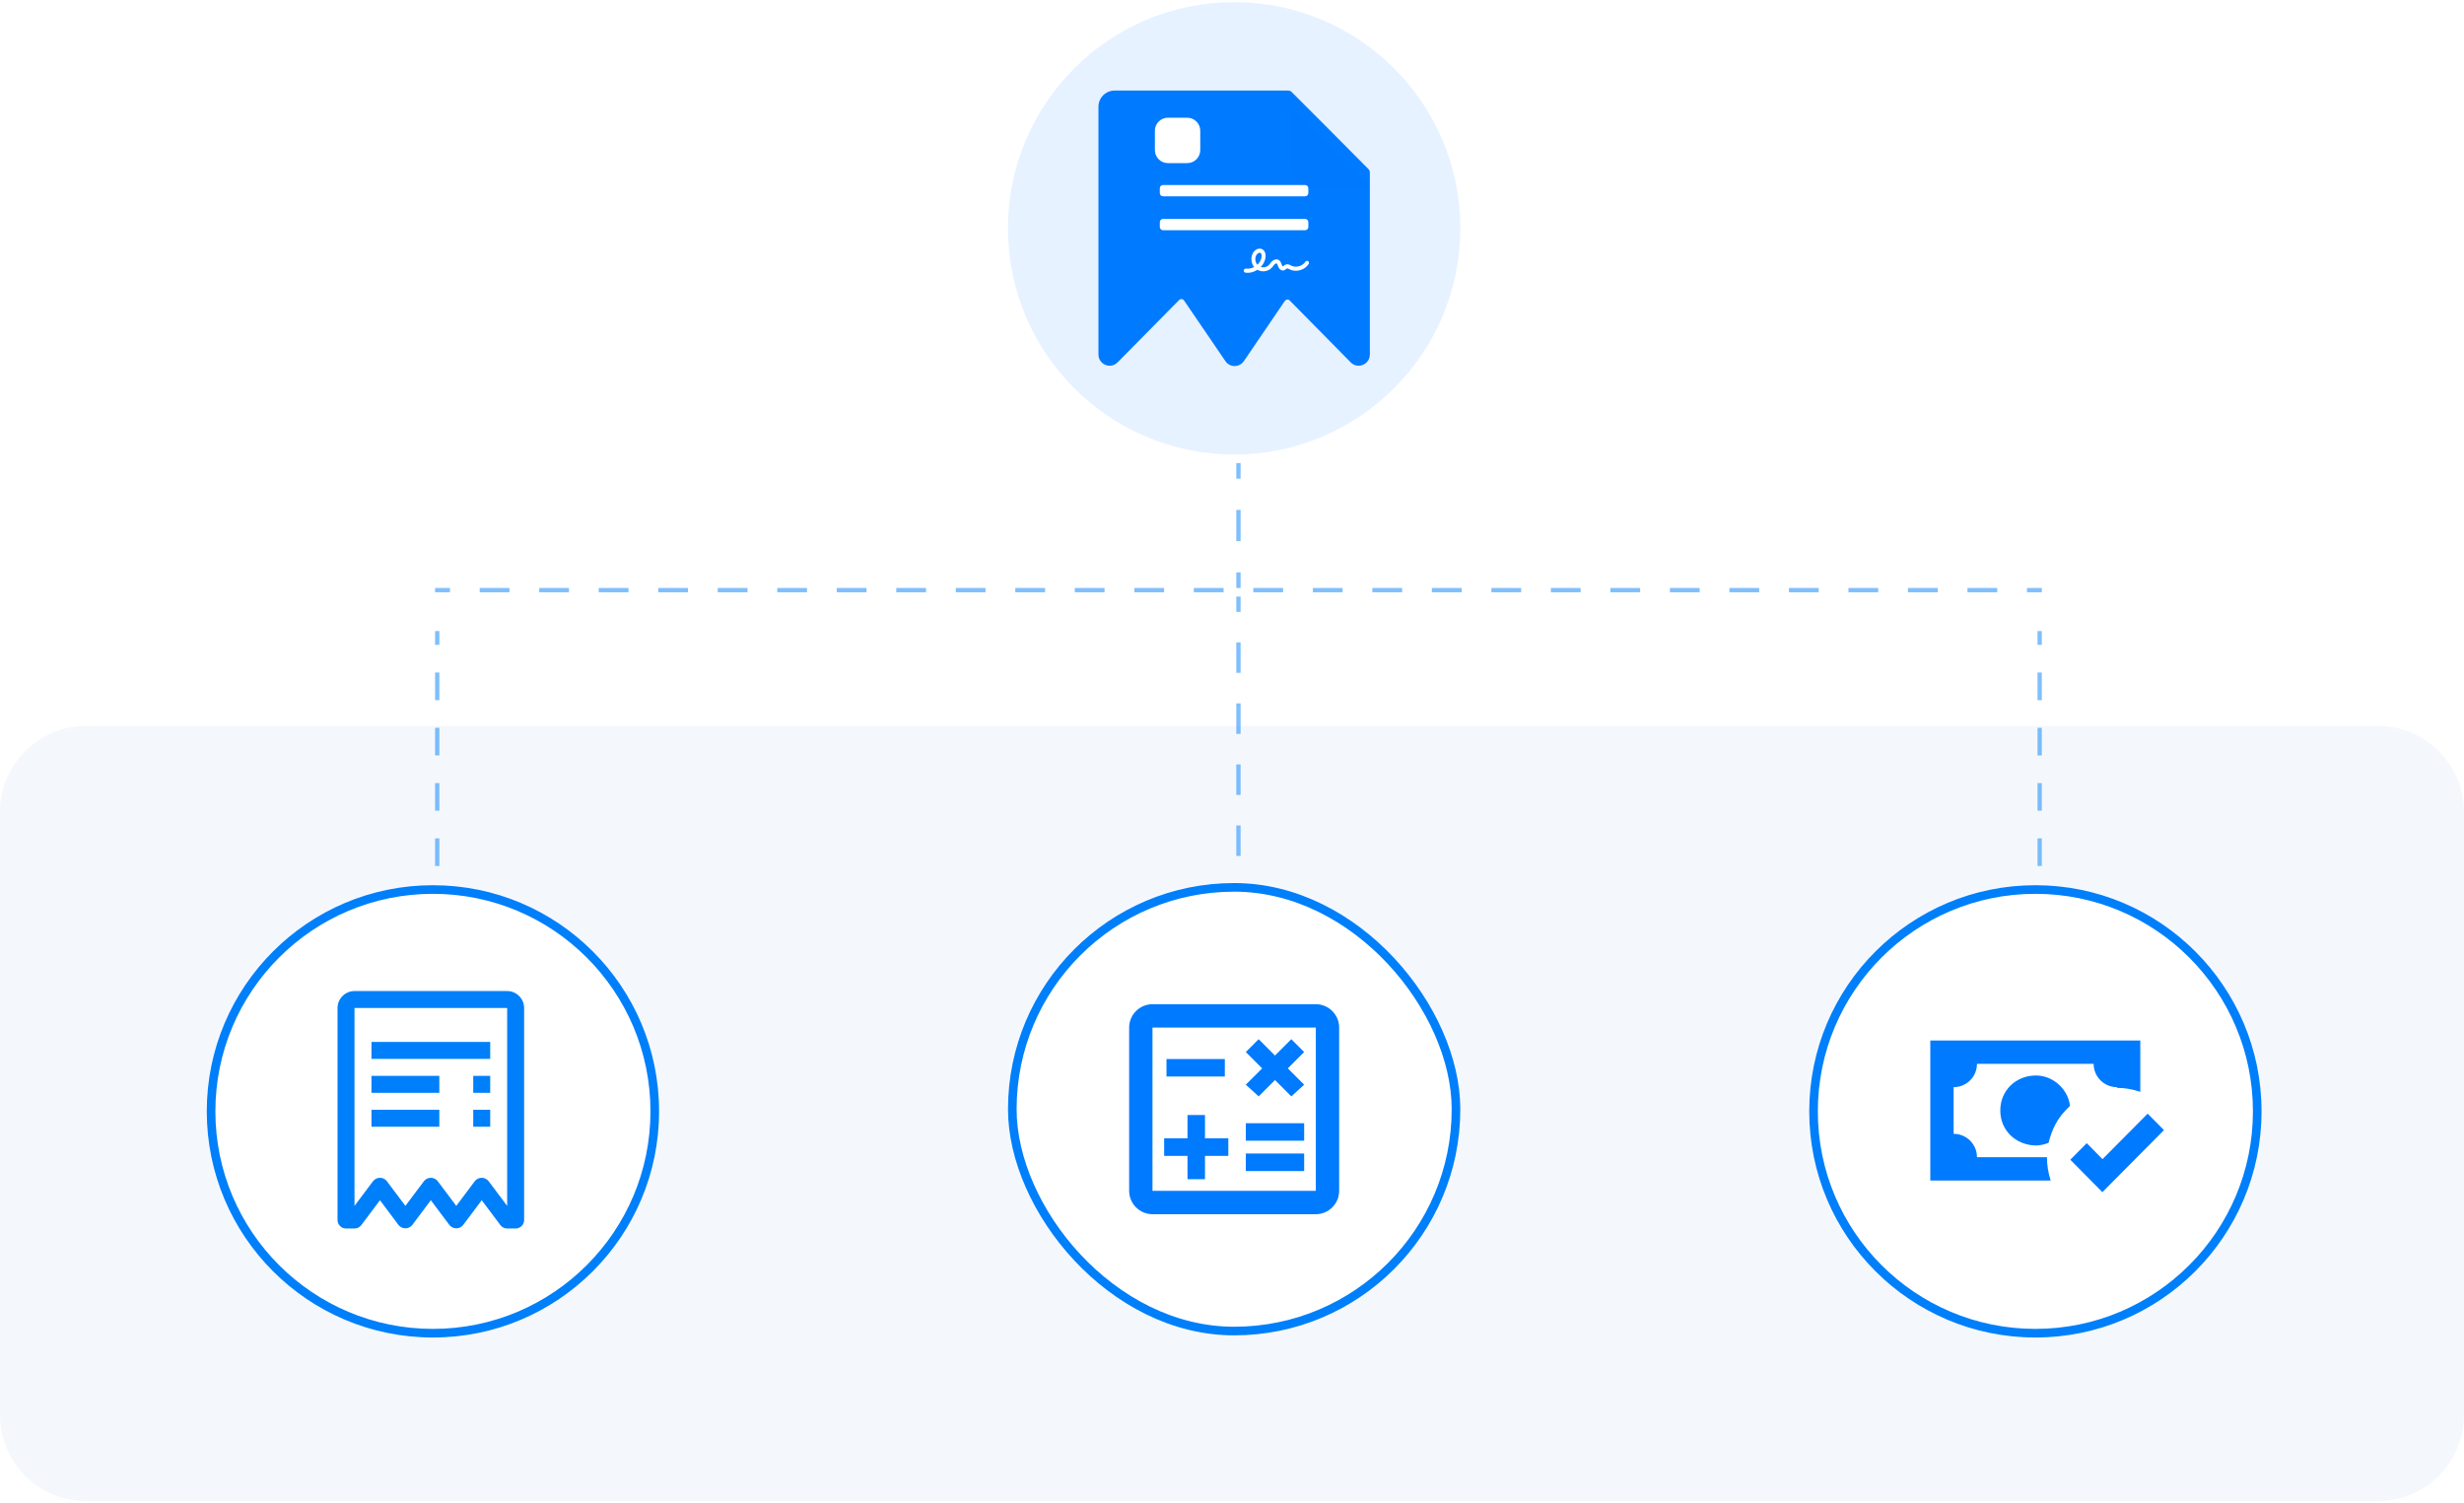 <svg width="572" height="349" viewBox="0 0 572 349" fill="none" xmlns="http://www.w3.org/2000/svg">
<path d="M0 188.5C0 177.454 8.954 168.5 20 168.5H552C563.046 168.5 572 177.454 572 188.5V328.5C572 339.546 563.046 348.5 552 348.5H20C8.954 348.5 0 339.546 0 328.5V188.5Z" fill="#F4F8FD"/>
<g opacity="0.5">
<path fill-rule="evenodd" clip-rule="evenodd" d="M287 111.125L287 107.5L288 107.5L288 111.125L287 111.125ZM287 125.625L287 118.375L288 118.375L288 125.625L287 125.625ZM287 136.5L287 132.875L288 132.875L288 136.5L287 136.5Z" fill="#007FFA"/>
<path fill-rule="evenodd" clip-rule="evenodd" d="M101 149.708L101 146.5L102 146.5L102 149.708L101 149.708ZM101 162.542L101 156.125L102 156.125L102 162.542L101 162.542ZM101 175.375L101 168.958L102 168.958L102 175.375L101 175.375ZM101 188.208L101 181.792L102 181.792L102 188.208L101 188.208ZM101 201.042L101 194.625L102 194.625L102 201.042L101 201.042ZM101 213.875L101 207.458L102 207.458L102 213.875L101 213.875ZM101 223.5L101 220.292L102 220.292L102 223.5L101 223.5Z" fill="#007FFA"/>
<path fill-rule="evenodd" clip-rule="evenodd" d="M287 142.042L287 138.5L288 138.5L288 142.042L287 142.042ZM287 156.208L287 149.125L288 149.125L288 156.208L287 156.208ZM287 170.375L287 163.292L288 163.292L288 170.375L287 170.375ZM287 184.542L287 177.458L288 177.458L288 184.542L287 184.542ZM287 198.708L287 191.625L288 191.625L288 198.708L287 198.708ZM287 212.875L287 205.792L288 205.792L288 212.875L287 212.875ZM287 223.5L287 219.958L288 219.958L288 223.5L287 223.5Z" fill="#007FFA"/>
<path fill-rule="evenodd" clip-rule="evenodd" d="M473 149.708L473 146.5L474 146.5L474 149.708L473 149.708ZM473 162.542L473 156.125L474 156.125L474 162.542L473 162.542ZM473 175.375L473 168.958L474 168.958L474 175.375L473 175.375ZM473 188.208L473 181.792L474 181.792L474 188.208L473 188.208ZM473 201.042L473 194.625L474 194.625L474 201.042L473 201.042ZM473 213.875L473 207.458L474 207.458L474 213.875L473 213.875ZM473 223.5L473 220.292L474 220.292L474 223.5L473 223.5Z" fill="#007FFA"/>
<path fill-rule="evenodd" clip-rule="evenodd" d="M104.454 137.5L101 137.5L101 136.5L104.454 136.5L104.454 137.5ZM118.269 137.5L111.361 137.5L111.361 136.5L118.269 136.5L118.269 137.5ZM132.083 137.5L125.176 137.5L125.176 136.5L132.083 136.5L132.083 137.5ZM145.898 137.5L138.991 137.5L138.991 136.5L145.898 136.5L145.898 137.5ZM159.713 137.5L152.806 137.5L152.806 136.5L159.713 136.5L159.713 137.5ZM173.528 137.5L166.62 137.5L166.62 136.5L173.528 136.5L173.528 137.5ZM187.343 137.5L180.435 137.5L180.435 136.5L187.343 136.5L187.343 137.5ZM201.157 137.5L194.25 137.5L194.25 136.5L201.157 136.5L201.157 137.5ZM214.972 137.5L208.065 137.5L208.065 136.5L214.972 136.5L214.972 137.5ZM228.787 137.5L221.88 137.5L221.88 136.5L228.787 136.5L228.787 137.5ZM242.602 137.5L235.694 137.5L235.694 136.5L242.602 136.5L242.602 137.5ZM256.417 137.5L249.509 137.5L249.509 136.5L256.417 136.5L256.417 137.5ZM270.232 137.5L263.324 137.5L263.324 136.5L270.232 136.5L270.232 137.5ZM284.046 137.5L277.139 137.5L277.139 136.5L284.046 136.5L284.046 137.5ZM297.861 137.5L290.954 137.5L290.954 136.5L297.861 136.5L297.861 137.5ZM311.676 137.5L304.769 137.5L304.769 136.5L311.676 136.5L311.676 137.5ZM325.491 137.5L318.583 137.5L318.583 136.5L325.491 136.5L325.491 137.5ZM339.306 137.5L332.398 137.5L332.398 136.5L339.306 136.5L339.306 137.5ZM353.12 137.5L346.213 137.5L346.213 136.5L353.12 136.5L353.12 137.5ZM366.935 137.5L360.028 137.5L360.028 136.5L366.935 136.5L366.935 137.5ZM380.75 137.5L373.843 137.5L373.843 136.5L380.75 136.5L380.75 137.5ZM394.565 137.5L387.657 137.5L387.657 136.5L394.565 136.5L394.565 137.5ZM408.38 137.5L401.472 137.5L401.472 136.5L408.38 136.5L408.38 137.5ZM422.195 137.5L415.287 137.5L415.287 136.5L422.195 136.5L422.195 137.5ZM436.009 137.5L429.102 137.5L429.102 136.5L436.009 136.5L436.009 137.5ZM449.824 137.5L442.917 137.5L442.917 136.5L449.824 136.5L449.824 137.5ZM463.639 137.5L456.732 137.5L456.732 136.5L463.639 136.5L463.639 137.5ZM474 137.5L470.546 137.5L470.546 136.5L474 136.5L474 137.5Z" fill="#007FFA"/>
</g>
<path opacity="0.1" d="M339 53C339 81.995 315.495 105.5 286.5 105.5C257.505 105.5 234 81.995 234 53C234 24.005 257.505 0.5 286.5 0.5C315.495 0.5 339 24.005 339 53Z" fill="#0079FF"/>
<path d="M318 40.044V45.692V82.275C318 84.614 315.204 85.784 313.565 84.128L299.411 69.767C299.079 69.43 298.523 69.481 298.257 69.872L288.752 83.844C288.739 83.862 288.721 83.873 288.708 83.892C288.465 84.232 288.144 84.508 287.773 84.697C287.403 84.885 286.993 84.982 286.578 84.977C286.163 84.972 285.755 84.866 285.388 84.669C285.022 84.472 284.708 84.189 284.472 83.844L274.874 69.76C274.608 69.37 274.052 69.319 273.721 69.655L259.436 84.128C259.327 84.239 259.209 84.339 259.083 84.427C257.428 85.616 255 84.454 255 82.275V24.772C255 22.701 256.678 21.023 258.748 21.023H299.048C299.346 21.023 299.632 21.142 299.843 21.353L308.388 29.905L317.673 39.251C317.882 39.462 318 39.747 318 40.044Z" fill="#007AFF"/>
<g filter="url(#filter0_d_22548_13477)">
<path d="M299.451 21.115L317.933 39.702L305.148 39.567C303.664 39.568 302.242 38.974 301.191 37.916C300.141 36.857 299.548 35.421 299.544 33.922L299.451 21.115Z" fill="#0079FF"/>
</g>
<path fill-rule="evenodd" clip-rule="evenodd" d="M289.632 63.334C289.465 63.334 289.299 63.326 289.132 63.301C288.879 63.269 288.704 63.031 288.736 62.769C288.768 62.507 288.998 62.327 289.251 62.36C289.894 62.45 290.551 62.302 291.13 61.991C290.44 61.099 290.29 59.781 290.845 58.765C291.273 57.98 292.232 57.423 293.049 57.873C293.413 58.078 293.659 58.438 293.762 58.921C293.833 59.281 293.825 59.699 293.722 60.1C293.548 60.796 293.183 61.443 292.676 61.975C293.334 62.18 294.127 62.008 294.602 61.483C294.689 61.394 294.769 61.279 294.856 61.164C294.999 60.976 295.141 60.788 295.34 60.616C295.538 60.444 295.775 60.313 296.013 60.255C296.314 60.182 296.608 60.215 296.853 60.362C297.266 60.599 297.408 61.033 297.519 61.377C297.535 61.418 297.543 61.459 297.559 61.492C297.646 61.737 297.757 61.844 297.789 61.852C297.829 61.852 297.94 61.762 298.011 61.705C298.153 61.59 298.328 61.451 298.566 61.385C298.994 61.271 299.374 61.467 299.652 61.614C299.683 61.631 299.723 61.647 299.755 61.672C300.849 62.212 302.355 61.795 303.037 60.763C303.179 60.55 303.465 60.493 303.671 60.64C303.877 60.788 303.933 61.083 303.79 61.295C303.338 61.991 302.625 62.499 301.784 62.728C300.952 62.957 300.088 62.892 299.358 62.523C299.319 62.507 299.279 62.482 299.24 62.466C299.073 62.384 298.883 62.286 298.788 62.311C298.732 62.327 298.645 62.392 298.566 62.458C298.399 62.589 298.161 62.777 297.844 62.794C297.829 62.794 297.805 62.794 297.789 62.794C297.321 62.794 296.917 62.433 296.695 61.811C296.679 61.77 296.663 61.729 296.648 61.68C296.576 61.459 296.497 61.238 296.394 61.172C296.299 61.115 296.084 61.181 295.934 61.32C295.807 61.434 295.696 61.582 295.577 61.737C295.482 61.86 295.379 61.999 295.268 62.122C294.745 62.695 293.992 62.99 293.247 62.99C292.771 62.99 292.295 62.867 291.883 62.63C291.178 63.096 290.401 63.334 289.632 63.334ZM292.43 58.667C292.145 58.667 291.804 58.929 291.637 59.24C291.265 59.928 291.384 60.861 291.883 61.459C292.343 61.033 292.684 60.485 292.834 59.871C292.945 59.42 292.906 58.88 292.613 58.716C292.557 58.684 292.494 58.667 292.43 58.667Z" fill="white"/>
<path d="M275.614 29.226H271.117C270.496 29.226 269.992 29.729 269.992 30.35V34.848C269.992 35.469 270.496 35.972 271.117 35.972H275.614C276.235 35.972 276.739 35.469 276.739 34.848V30.35C276.739 29.729 276.235 29.226 275.614 29.226Z" fill="white"/>
<path fill-rule="evenodd" clip-rule="evenodd" d="M271.886 31.119V34.078H274.844V31.119H271.886ZM268.098 30.35C268.098 28.683 269.449 27.331 271.116 27.331H275.614C277.281 27.331 278.633 28.683 278.633 30.35V34.847C278.633 36.515 277.281 37.866 275.614 37.866H271.116C269.449 37.866 268.098 36.515 268.098 34.847V30.35Z" fill="white"/>
<path d="M302.976 42.95H269.992C269.578 42.95 269.242 43.286 269.242 43.7V44.824C269.242 45.238 269.578 45.574 269.992 45.574H302.976C303.39 45.574 303.725 45.238 303.725 44.824V43.7C303.725 43.286 303.39 42.95 302.976 42.95Z" fill="white"/>
<path d="M302.976 50.821H269.992C269.578 50.821 269.242 51.157 269.242 51.571V52.695C269.242 53.109 269.578 53.445 269.992 53.445H302.976C303.39 53.445 303.725 53.109 303.725 52.695V51.571C303.725 51.157 303.39 50.821 302.976 50.821Z" fill="white"/>
<path d="M153 258C153 286.995 129.495 310.5 100.5 310.5C71.505 310.5 48 286.995 48 258C48 229.005 71.505 205.5 100.5 205.5C129.495 205.5 153 229.005 153 258Z" fill="white"/>
<path fill-rule="evenodd" clip-rule="evenodd" d="M100.5 308.5C128.39 308.5 151 285.89 151 258C151 230.11 128.39 207.5 100.5 207.5C72.61 207.5 50 230.11 50 258C50 285.89 72.61 308.5 100.5 308.5ZM100.5 310.5C129.495 310.5 153 286.995 153 258C153 229.005 129.495 205.5 100.5 205.5C71.505 205.5 48 229.005 48 258C48 286.995 71.505 310.5 100.5 310.5Z" fill="#007FFA"/>
<path d="M109.859 257.633H113.797V261.57H109.859V257.633Z" fill="#007FFA"/>
<path d="M86.234 257.633H101.984V261.57H86.234V257.633Z" fill="#007FFA"/>
<path d="M109.859 249.758H113.797V253.695H109.859V249.758Z" fill="#007FFA"/>
<path d="M86.234 249.758H101.984V253.695H86.234V249.758Z" fill="#007FFA"/>
<path d="M86.234 241.883H113.797V245.82H86.234V241.883Z" fill="#007FFA"/>
<path d="M117.734 230.07H82.297C81.253 230.071 80.252 230.487 79.514 231.225C78.776 231.963 78.36 232.964 78.359 234.008V283.227C78.359 283.749 78.567 284.249 78.936 284.619C79.305 284.988 79.806 285.195 80.328 285.195H82.297C82.603 285.195 82.904 285.124 83.177 284.988C83.451 284.851 83.689 284.652 83.872 284.408L88.203 278.633L92.534 284.408C92.725 284.641 92.966 284.828 93.238 284.957C93.511 285.086 93.808 285.153 94.109 285.153C94.411 285.153 94.708 285.086 94.981 284.957C95.253 284.828 95.493 284.641 95.684 284.408L100.016 278.633L104.347 284.408C104.538 284.641 104.778 284.828 105.051 284.957C105.323 285.086 105.621 285.153 105.922 285.153C106.223 285.153 106.521 285.086 106.793 284.957C107.065 284.828 107.306 284.641 107.497 284.408L111.828 278.633L116.159 284.408C116.343 284.652 116.581 284.851 116.854 284.987C117.127 285.124 117.429 285.195 117.734 285.195H119.703C120.225 285.195 120.726 284.988 121.095 284.619C121.464 284.249 121.672 283.749 121.672 283.227V234.008C121.671 232.964 121.256 231.963 120.517 231.225C119.779 230.487 118.778 230.071 117.734 230.07ZM117.734 279.945L113.403 274.17C113.212 273.937 112.972 273.75 112.699 273.621C112.427 273.492 112.129 273.425 111.828 273.425C111.527 273.425 111.229 273.492 110.957 273.621C110.685 273.75 110.444 273.937 110.253 274.17L105.922 279.945L101.591 274.17C101.399 273.937 101.159 273.75 100.887 273.621C100.614 273.492 100.317 273.425 100.016 273.425C99.714 273.425 99.417 273.492 99.144 273.621C98.872 273.75 98.632 273.937 98.441 274.17L94.109 279.945L89.778 274.17C89.587 273.937 89.347 273.75 89.074 273.621C88.802 273.492 88.504 273.425 88.203 273.425C87.902 273.425 87.604 273.492 87.332 273.621C87.06 273.75 86.819 273.937 86.628 274.17L82.297 279.945V234.008H117.734V279.945Z" fill="#007FFA"/>
<rect x="235" y="206" width="103" height="103" rx="51.5" fill="white"/>
<rect x="235" y="206" width="103" height="103" rx="51.5" stroke="#007FFA" stroke-width="2"/>
<path d="M305.458 233.125H267.542C264.562 233.125 262.125 235.562 262.125 238.542V276.458C262.125 279.438 264.562 281.875 267.542 281.875H305.458C308.438 281.875 310.875 279.438 310.875 276.458V238.542C310.875 235.562 308.438 233.125 305.458 233.125ZM305.458 276.458H267.542V238.542H305.458V276.458ZM270.792 245.854H284.333V249.917H270.792V245.854ZM289.208 267.792H302.75V271.854H289.208V267.792ZM289.208 260.75H302.75V264.812H289.208V260.75ZM275.667 273.75H279.729V268.333H285.146V264.271H279.729V258.854H275.667V264.271H270.25V268.333H275.667V273.75ZM292.188 254.521L295.979 250.729L299.771 254.521L302.75 251.812L298.958 248.021L302.75 244.229L299.771 241.25L295.979 245.042L292.188 241.25L289.208 244.229L293 248.021L289.208 251.812L292.188 254.521Z" fill="#007AFF"/>
<path d="M525 258C525 286.995 501.495 310.5 472.5 310.5C443.505 310.5 420 286.995 420 258C420 229.005 443.505 205.5 472.5 205.5C501.495 205.5 525 229.005 525 258Z" fill="white"/>
<path fill-rule="evenodd" clip-rule="evenodd" d="M472.5 308.5C500.39 308.5 523 285.89 523 258C523 230.11 500.39 207.5 472.5 207.5C444.61 207.5 422 230.11 422 258C422 285.89 444.61 308.5 472.5 308.5ZM472.5 310.5C501.495 310.5 525 286.995 525 258C525 229.005 501.495 205.5 472.5 205.5C443.505 205.5 420 229.005 420 258C420 286.995 443.505 310.5 472.5 310.5Z" fill="#007FFA"/>
<path d="M448.105 241.551V274.051H476.055C475.46 272.236 475.189 270.422 475.189 268.634H458.939C458.939 265.655 456.528 263.217 453.522 263.217V252.384C456.528 252.384 458.939 249.974 458.939 246.967H486.022C486.022 249.974 488.46 252.384 491.439 252.384V252.547C493.253 252.547 495.068 252.872 496.855 253.467V241.551H448.105ZM472.48 249.676C467.876 249.757 464.355 253.197 464.355 257.801C464.355 262.405 467.876 265.763 472.48 265.926C473.51 265.926 474.566 265.709 475.568 265.303C476.299 262.324 477.518 259.507 480.524 256.745C480.199 253.142 476.787 249.595 472.48 249.676ZM498.562 258.532L488.08 269.095L484.424 265.384L480.605 269.23L488.053 276.759L502.353 262.351L498.562 258.532Z" fill="#007AFF"/>
<defs>
<filter id="filter0_d_22548_13477" x="291.751" y="17.265" width="33.883" height="33.988" filterUnits="userSpaceOnUse" color-interpolation-filters="sRGB">
<feFlood flood-opacity="0" result="BackgroundImageFix"/>
<feColorMatrix in="SourceAlpha" type="matrix" values="0 0 0 0 0 0 0 0 0 0 0 0 0 0 0 0 0 0 127 0" result="hardAlpha"/>
<feOffset dy="3.85"/>
<feGaussianBlur stdDeviation="3.85"/>
<feColorMatrix type="matrix" values="0 0 0 0 0 0 0 0 0 0 0 0 0 0 0 0 0 0 0.15 0"/>
<feBlend mode="normal" in2="BackgroundImageFix" result="effect1_dropShadow_22548_13477"/>
<feBlend mode="normal" in="SourceGraphic" in2="effect1_dropShadow_22548_13477" result="shape"/>
</filter>
</defs>
</svg>
